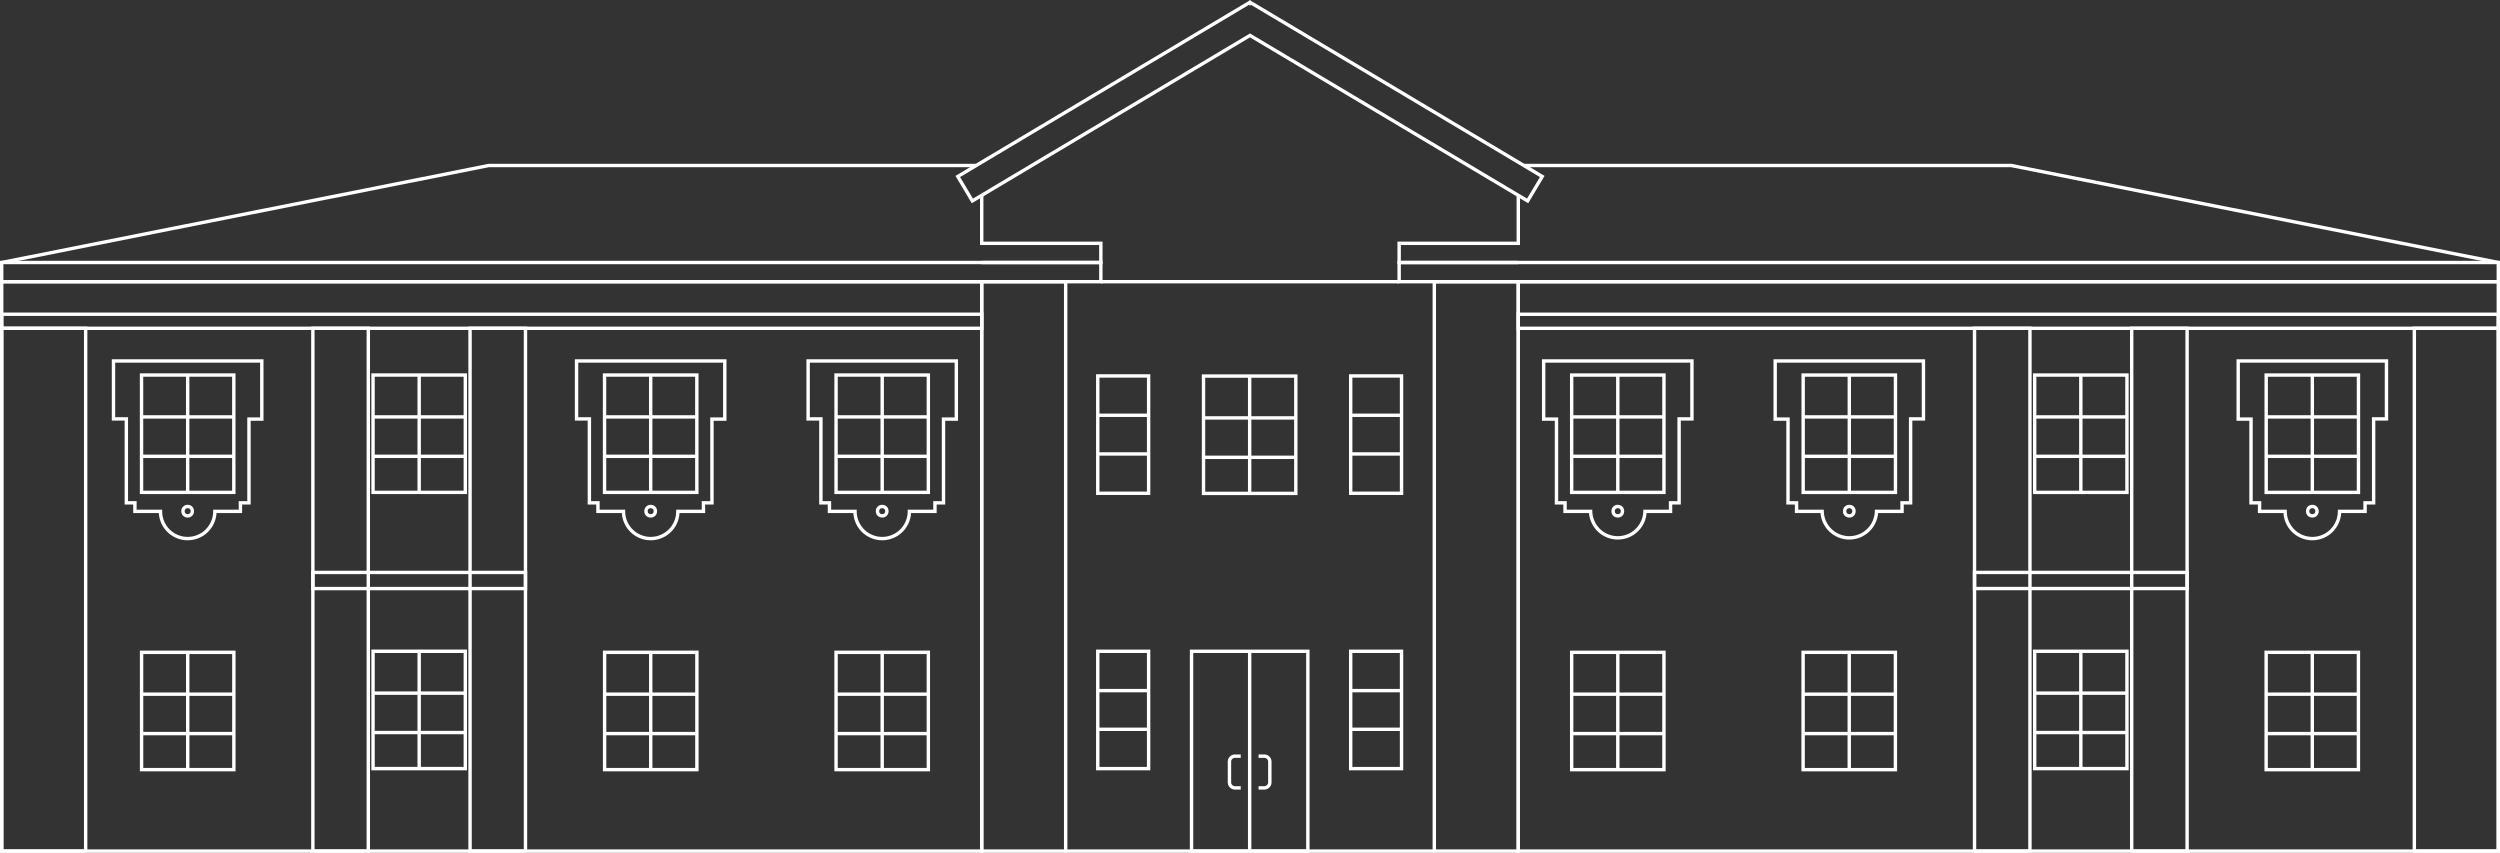 <?xml version="1.0" encoding="UTF-8"?> <svg xmlns="http://www.w3.org/2000/svg" viewBox="0 0 1246.72 425.27"><rect x="0" y="0" width="1246.72" height="425.27" fill="#333333" stroke="none"/> <defs> <style>.cls-1{fill:none;}.cls-1,.cls-2{stroke:#fff;stroke-miterlimit:10;stroke-width:1.7px;}.cls-2{fill:#fff;}</style> </defs> <g id="Слой_2" data-name="Слой 2"> <g id="Слой_1-2" data-name="Слой 1"> <rect class="cls-1" x="489.57" y="140.48" width="41.87" height="283.94"></rect> <rect class="cls-1" x="715.27" y="140.48" width="41.87" height="283.94"></rect> <polygon class="cls-1" points="769.09 88 623.45 1.17 623.36 1.32 623.27 1.17 477.63 88 484.9 100.2 623.36 17.66 761.81 100.2 769.09 88"></polygon> <polyline class="cls-1" points="757.15 121.34 757.15 97.42 757.15 121.34 697.74 121.34 697.74 130.91 757.15 130.91"></polyline> <line class="cls-1" x1="531.27" y1="424.42" x2="715.1" y2="424.42"></line> <rect class="cls-1" x="600.18" y="187.54" width="46.02" height="58.51"></rect> <line class="cls-1" x1="623.19" y1="187.54" x2="623.19" y2="246.05"></line> <line class="cls-1" x1="646.2" y1="208.41" x2="600.18" y2="208.41"></line> <line class="cls-1" x1="646.2" y1="228.06" x2="600.18" y2="228.06"></line> <rect class="cls-1" x="673.57" y="187.48" width="25.36" height="58.51"></rect> <line class="cls-1" x1="673.57" y1="207.09" x2="698.93" y2="207.09"></line> <line class="cls-1" x1="673.57" y1="226.38" x2="698.93" y2="226.38"></line> <rect class="cls-1" x="673.57" y="324.79" width="25.36" height="58.51"></rect> <line class="cls-1" x1="673.57" y1="344.4" x2="698.93" y2="344.4"></line> <line class="cls-1" x1="673.57" y1="363.69" x2="698.93" y2="363.69"></line> <rect class="cls-1" x="547.44" y="324.79" width="25.36" height="58.51"></rect> <line class="cls-1" x1="547.44" y1="344.4" x2="572.81" y2="344.4"></line> <line class="cls-1" x1="547.44" y1="363.69" x2="572.81" y2="363.69"></line> <rect class="cls-1" x="547.44" y="187.48" width="25.36" height="58.51"></rect> <line class="cls-1" x1="547.44" y1="207.09" x2="572.81" y2="207.09"></line> <line class="cls-1" x1="547.44" y1="226.38" x2="572.81" y2="226.38"></line> <rect class="cls-1" x="0.85" y="140.48" width="488.72" height="283.94" transform="translate(490.42 564.9) rotate(180)"></rect> <rect class="cls-1" x="0.85" y="163.72" width="41.87" height="260.7" transform="translate(43.57 588.14) rotate(180)"></rect> <rect class="cls-1" x="234.41" y="163.72" width="27.64" height="260.7" transform="translate(496.46 588.14) rotate(180)"></rect> <rect class="cls-1" x="156.03" y="163.72" width="27.64" height="260.7" transform="translate(339.7 588.14) rotate(180)"></rect> <path class="cls-1" d="M435.47,180h41.44v29h-6.4v41.75h-4.26v4.27H453.5a13.56,13.56,0,0,1-27.12,0H413.64v-4.27h-4.27V208.9H403V180Z"></path> <rect class="cls-1" x="416.93" y="187.04" width="46.02" height="58.51" transform="translate(879.88 432.58) rotate(180)"></rect> <circle class="cls-1" cx="439.94" cy="254.92" r="2.34"></circle> <line class="cls-1" x1="439.94" y1="187.04" x2="439.94" y2="245.55"></line> <line class="cls-1" x1="416.93" y1="207.91" x2="462.95" y2="207.91"></line> <line class="cls-1" x1="416.93" y1="227.56" x2="462.95" y2="227.56"></line> <rect class="cls-1" x="416.93" y="325.31" width="46.02" height="58.51" transform="translate(879.88 709.13) rotate(180)"></rect> <line class="cls-1" x1="439.94" y1="325.31" x2="439.94" y2="383.82"></line> <line class="cls-1" x1="416.93" y1="346.18" x2="462.95" y2="346.18"></line> <line class="cls-1" x1="416.93" y1="365.83" x2="462.95" y2="365.83"></line> <rect class="cls-1" x="301.5" y="325.31" width="46.02" height="58.51" transform="translate(649.03 709.13) rotate(180)"></rect> <line class="cls-1" x1="324.51" y1="325.31" x2="324.51" y2="383.82"></line> <line class="cls-1" x1="301.5" y1="346.18" x2="347.52" y2="346.18"></line> <line class="cls-1" x1="301.5" y1="365.83" x2="347.52" y2="365.83"></line> <rect class="cls-1" x="70.6" y="325.31" width="46.02" height="58.51" transform="translate(187.22 709.13) rotate(180)"></rect> <line class="cls-1" x1="93.61" y1="325.31" x2="93.61" y2="383.82"></line> <line class="cls-1" x1="70.6" y1="346.18" x2="116.62" y2="346.18"></line> <line class="cls-1" x1="70.6" y1="365.83" x2="116.62" y2="365.83"></line> <path class="cls-1" d="M320,180h41.44v29h-6.4v41.75H350.8v4.27H338.05a13.56,13.56,0,1,1-27.12,0H298.19v-4.27h-4.27V208.9h-6.4V180Z"></path> <rect class="cls-1" x="301.48" y="187.04" width="46.02" height="58.51" transform="translate(648.98 432.58) rotate(180)"></rect> <circle class="cls-1" cx="324.49" cy="254.92" r="2.34"></circle> <line class="cls-1" x1="324.49" y1="187.04" x2="324.49" y2="245.55"></line> <line class="cls-1" x1="301.48" y1="207.91" x2="347.5" y2="207.91"></line> <line class="cls-1" x1="301.48" y1="227.56" x2="347.5" y2="227.56"></line> <rect class="cls-1" x="186.03" y="187.04" width="46.02" height="58.51" transform="translate(418.08 432.58) rotate(180)"></rect> <line class="cls-1" x1="209.04" y1="187.04" x2="209.04" y2="245.55"></line> <line class="cls-1" x1="186.03" y1="207.91" x2="232.05" y2="207.91"></line> <line class="cls-1" x1="186.03" y1="227.56" x2="232.05" y2="227.56"></line> <path class="cls-1" d="M89.11,180h41.45v29h-6.4v41.75h-4.27v4.27H107.15a13.56,13.56,0,1,1-27.12,0H67.28v-4.27H63V208.9h-6.4V180Z"></path> <rect class="cls-1" x="70.58" y="187.04" width="46.02" height="58.51" transform="translate(187.18 432.58) rotate(180)"></rect> <circle class="cls-1" cx="93.59" cy="254.92" r="2.34"></circle> <line class="cls-1" x1="93.59" y1="187.04" x2="93.59" y2="245.55"></line> <line class="cls-1" x1="70.58" y1="207.91" x2="116.6" y2="207.91"></line> <line class="cls-1" x1="70.58" y1="227.56" x2="116.6" y2="227.56"></line> <polyline class="cls-1" points="486.81 82.52 243.83 82.52 0.85 130.91"></polyline> <rect class="cls-1" x="0.85" y="130.91" width="548.13" height="9.57" transform="translate(549.83 271.39) rotate(180)"></rect> <rect class="cls-1" x="0.85" y="156.72" width="488.72" height="7" transform="translate(490.42 320.43) rotate(180)"></rect> <rect class="cls-1" x="156.03" y="285.46" width="106.02" height="8.04" transform="translate(418.08 578.96) rotate(180)"></rect> <rect class="cls-1" x="186.03" y="324.78" width="46.02" height="58.51" transform="translate(418.08 708.07) rotate(180)"></rect> <line class="cls-1" x1="209.04" y1="324.78" x2="209.04" y2="383.29"></line> <line class="cls-1" x1="186.03" y1="345.66" x2="232.05" y2="345.66"></line> <line class="cls-1" x1="186.03" y1="365.31" x2="232.05" y2="365.31"></line> <rect class="cls-1" x="757.15" y="140.48" width="488.72" height="283.94"></rect> <rect class="cls-1" x="1204" y="163.72" width="41.87" height="260.7"></rect> <rect class="cls-1" x="984.67" y="163.72" width="27.64" height="260.7"></rect> <rect class="cls-1" x="1063.05" y="163.72" width="27.64" height="260.7"></rect> <path class="cls-1" d="M811.25,180H769.8v29h6.4v41.75h4.27v4.27h12.74a13.57,13.57,0,0,0,27.13,0h12.74v-4.27h4.27V208.9h6.4V180Z"></path> <rect class="cls-1" x="783.77" y="187.04" width="46.02" height="58.51"></rect> <circle class="cls-1" cx="806.78" cy="254.92" r="2.34"></circle> <line class="cls-1" x1="806.78" y1="187.04" x2="806.78" y2="245.55"></line> <line class="cls-1" x1="829.78" y1="207.91" x2="783.77" y2="207.91"></line> <line class="cls-1" x1="829.78" y1="227.56" x2="783.77" y2="227.56"></line> <rect class="cls-1" x="783.77" y="325.31" width="46.02" height="58.51"></rect> <line class="cls-1" x1="806.78" y1="325.31" x2="806.78" y2="383.82"></line> <line class="cls-1" x1="829.78" y1="346.18" x2="783.77" y2="346.18"></line> <line class="cls-1" x1="829.78" y1="365.83" x2="783.77" y2="365.83"></line> <rect class="cls-1" x="899.19" y="325.31" width="46.02" height="58.51"></rect> <line class="cls-1" x1="922.2" y1="325.31" x2="922.2" y2="383.82"></line> <line class="cls-1" x1="945.21" y1="346.18" x2="899.19" y2="346.18"></line> <line class="cls-1" x1="945.21" y1="365.83" x2="899.19" y2="365.83"></line> <rect class="cls-1" x="1130.1" y="325.31" width="46.02" height="58.51"></rect> <line class="cls-1" x1="1153.11" y1="325.31" x2="1153.11" y2="383.82"></line> <line class="cls-1" x1="1176.11" y1="346.18" x2="1130.1" y2="346.18"></line> <line class="cls-1" x1="1176.11" y1="365.83" x2="1130.1" y2="365.83"></line> <path class="cls-1" d="M926.7,180H885.26v29h6.4v41.75h4.26v4.27h12.74a13.57,13.57,0,0,0,27.13,0h12.74v-4.27h4.27V208.9h6.4V180Z"></path> <rect class="cls-1" x="899.22" y="187.04" width="46.02" height="58.51"></rect> <circle class="cls-1" cx="922.23" cy="254.92" r="2.34"></circle> <line class="cls-1" x1="922.23" y1="187.04" x2="922.23" y2="245.55"></line> <line class="cls-1" x1="945.24" y1="207.91" x2="899.22" y2="207.91"></line> <line class="cls-1" x1="945.24" y1="227.56" x2="899.22" y2="227.56"></line> <rect class="cls-1" x="1014.67" y="187.04" width="46.02" height="58.51"></rect> <line class="cls-1" x1="1037.68" y1="187.04" x2="1037.68" y2="245.55"></line> <line class="cls-1" x1="1060.69" y1="207.91" x2="1014.67" y2="207.91"></line> <line class="cls-1" x1="1060.69" y1="227.56" x2="1014.67" y2="227.56"></line> <path class="cls-1" d="M1157.6,180h-41.44v29h6.4v41.75h4.26v4.27h12.75a13.56,13.56,0,1,0,27.12,0h12.74v-4.27h4.27V208.9h6.4V180Z"></path> <rect class="cls-1" x="1130.12" y="187.04" width="46.02" height="58.51"></rect> <circle class="cls-1" cx="1153.13" cy="254.92" r="2.34"></circle> <line class="cls-1" x1="1153.13" y1="187.04" x2="1153.13" y2="245.55"></line> <line class="cls-1" x1="1176.14" y1="207.91" x2="1130.12" y2="207.91"></line> <line class="cls-1" x1="1176.14" y1="227.56" x2="1130.12" y2="227.56"></line> <polyline class="cls-1" points="759.9 82.52 1002.89 82.52 1245.87 130.91"></polyline> <rect class="cls-1" x="697.74" y="130.91" width="548.13" height="9.57"></rect> <rect class="cls-1" x="757.15" y="156.72" width="488.72" height="7"></rect> <rect class="cls-1" x="984.67" y="285.46" width="106.02" height="8.04"></rect> <rect class="cls-1" x="1014.67" y="324.78" width="46.02" height="58.51"></rect> <line class="cls-1" x1="1037.68" y1="324.78" x2="1037.68" y2="383.29"></line> <line class="cls-1" x1="1060.69" y1="345.66" x2="1014.67" y2="345.66"></line> <line class="cls-1" x1="1060.69" y1="365.31" x2="1014.67" y2="365.31"></line> <rect class="cls-1" x="594.21" y="324.79" width="58" height="99.63"></rect> <line class="cls-1" x1="623.19" y1="324.79" x2="623.19" y2="424.42"></line> <path class="cls-1" d="M627.64,377.08h2.85a2.77,2.77,0,0,1,2.76,2.77v10.29a2.77,2.77,0,0,1-2.76,2.77h-2.85"></path> <path class="cls-1" d="M618.74,377.08h-2.85a2.77,2.77,0,0,0-2.77,2.77v10.29a2.77,2.77,0,0,0,2.77,2.77h2.85"></path> <polyline class="cls-1" points="548.98 121.34 489.57 121.34 489.57 97.42 489.57 121.34 548.98 121.34 548.98 130.91 489.57 130.91"></polyline> <line class="cls-2" x1="697.74" y1="140.48" x2="548.98" y2="140.48"></line> </g> </g> </svg> 